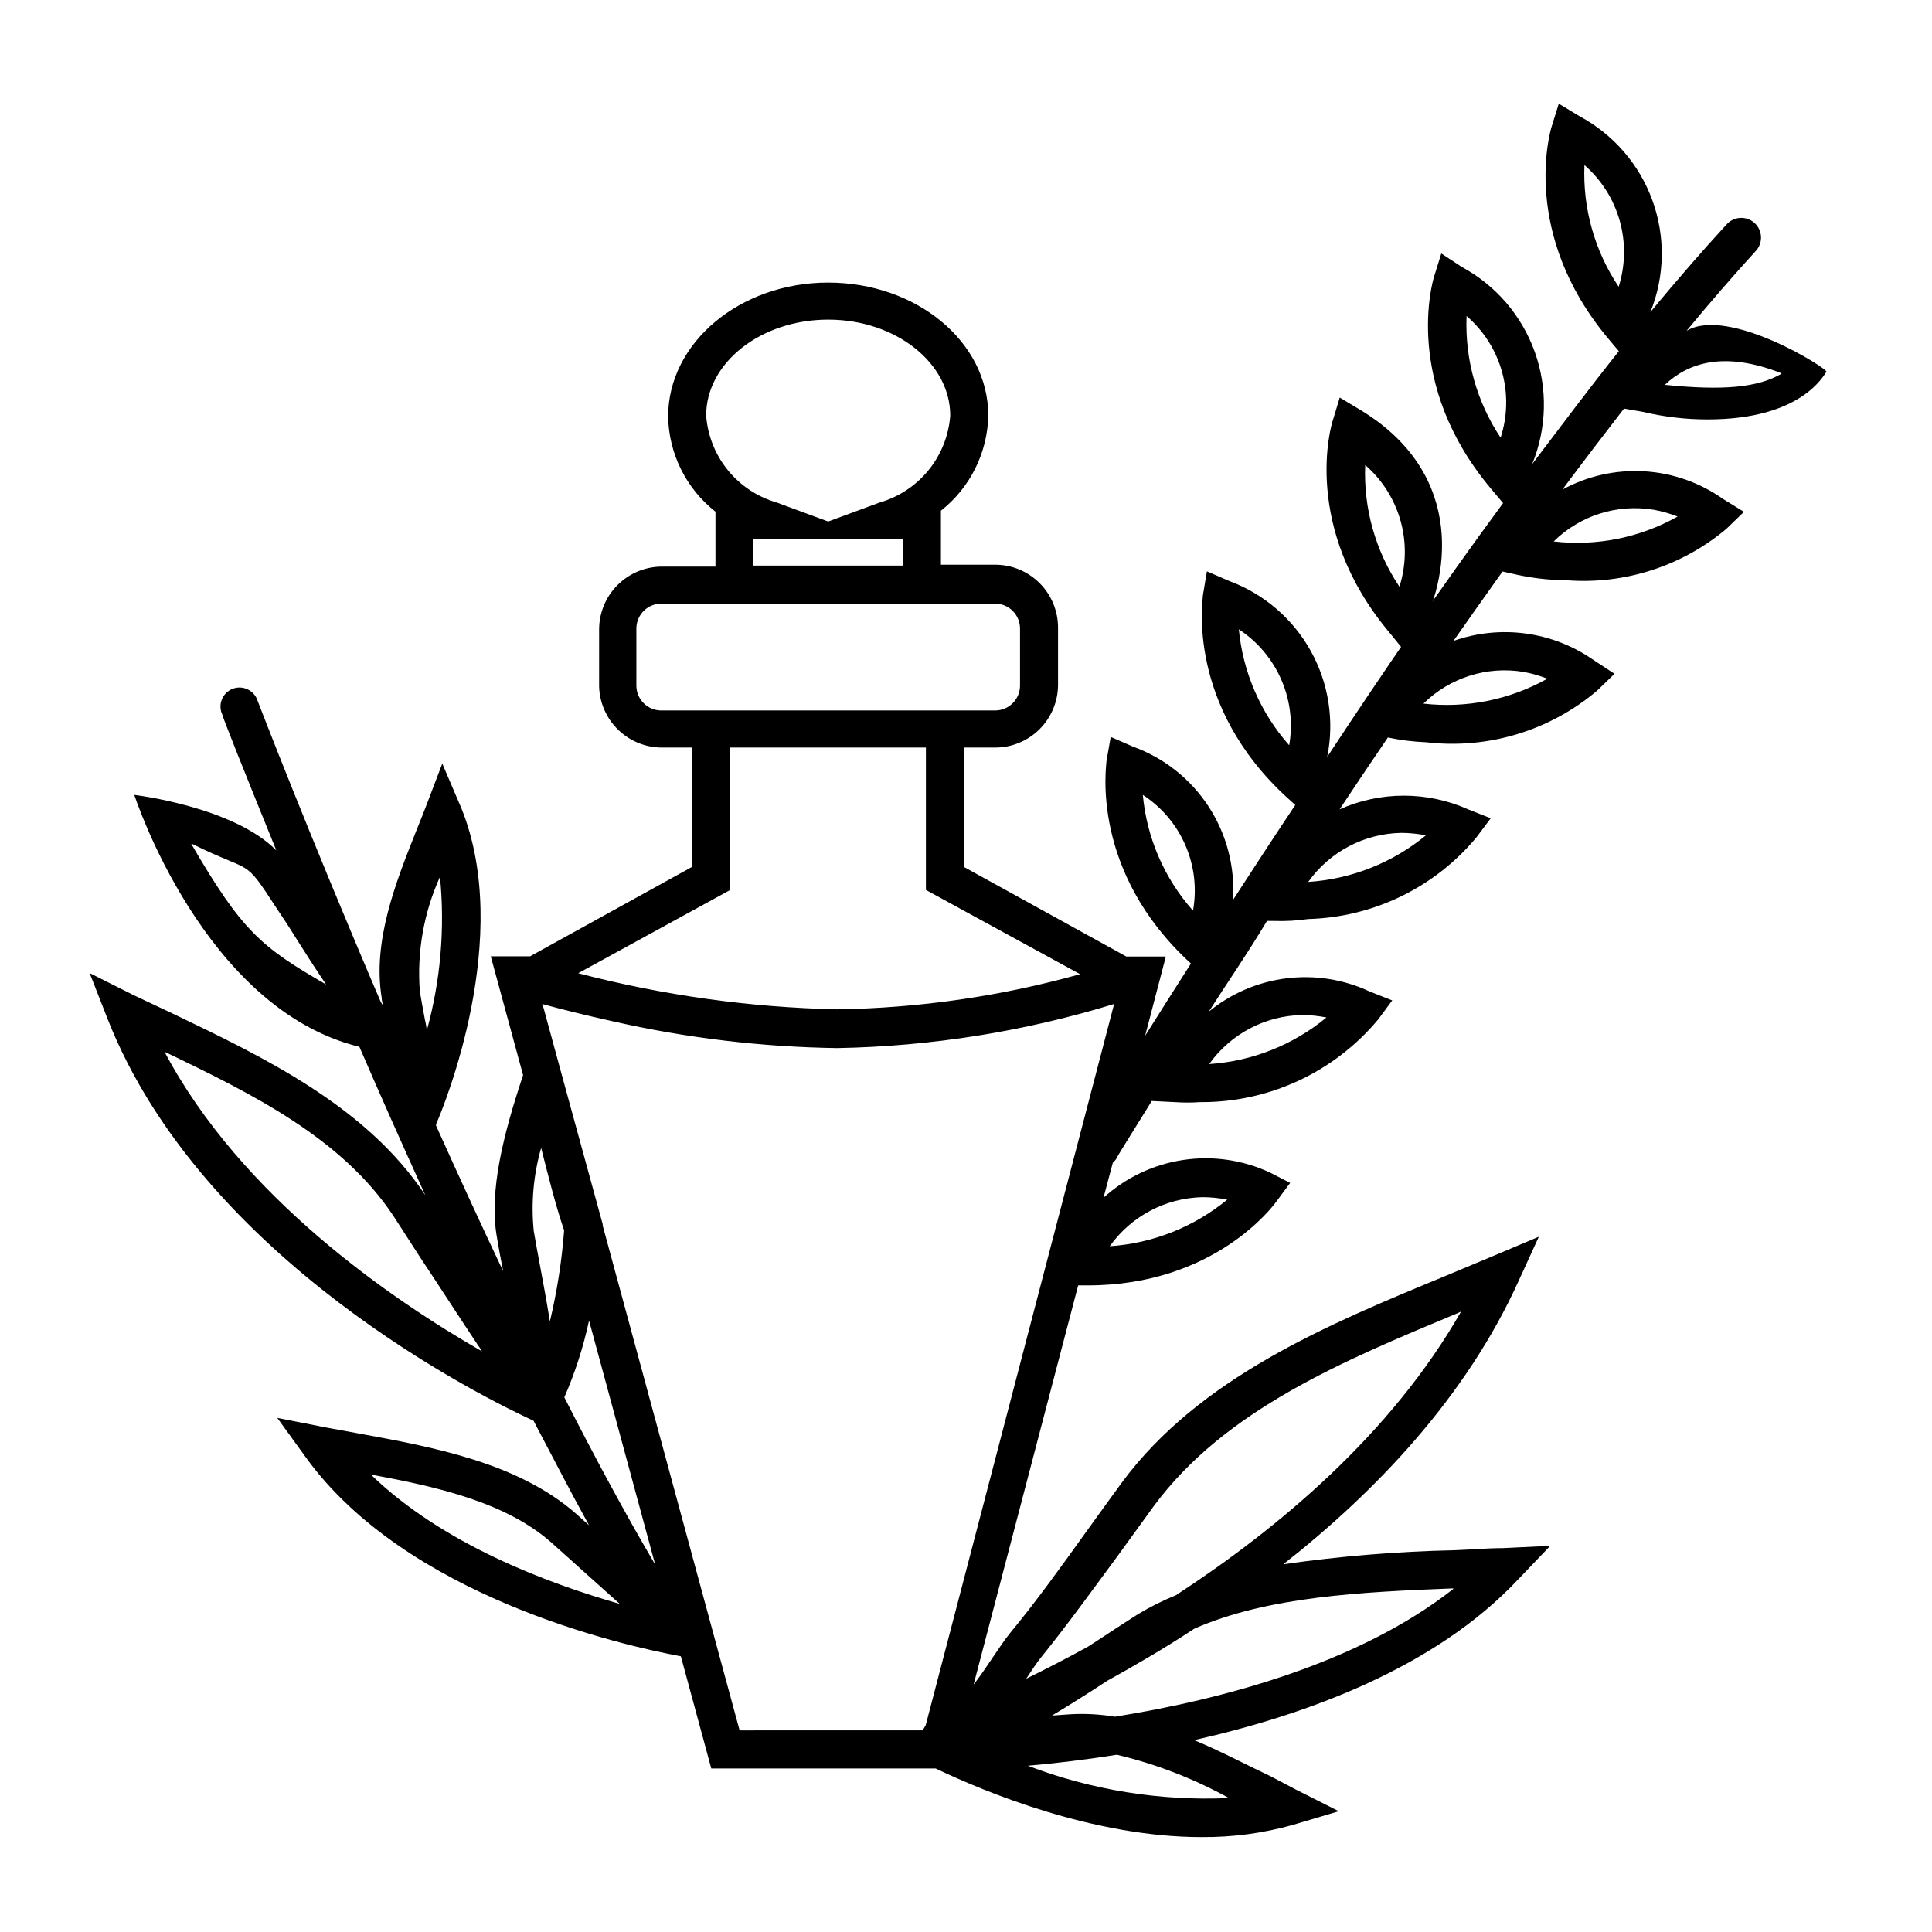<?xml version="1.0" encoding="UTF-8"?>
<!-- Uploaded to: ICON Repo, www.svgrepo.com, Generator: ICON Repo Mixer Tools -->
<svg fill="#000000" width="800px" height="800px" version="1.1" viewBox="144 144 512 512" xmlns="http://www.w3.org/2000/svg">
 <g>
  <path d="m516.83 317.32 3.578-6.348c7.055-12.594 12.797-40.91-15.82-58.289l-5.543-3.324-1.863 6.144c-0.402 1.16-8.414 28.266 15.113 56.227zm-11.035-50.078c4.496 3.902 7.75 9.035 9.363 14.762 1.609 5.731 1.508 11.809-0.293 17.48-6.371-9.512-9.547-20.805-9.07-32.242z"/>
  <path d="m579.36 253.14c5.609 1.34 11.359 2.016 17.129 2.016 25.191 0 30.832-11.891 31.539-12.594 0.707-0.707-25.996-17.531-37.082-10.883 6.297-7.609 12.496-14.762 18.438-21.262h0.004c1.906-2.168 1.691-5.473-0.48-7.379-2.168-1.906-5.473-1.691-7.379 0.477-6.5 7.055-13.199 14.812-20.152 23.176 3.816-9.445 4.008-19.965 0.539-29.543s-10.352-17.539-19.332-22.348l-5.492-3.324-1.914 6.144c-0.352 1.16-8.363 28.266 15.113 56.227l2.719 3.223c-7.559 9.473-15.113 19.547-22.973 29.926 3.894-9.473 4.144-20.051 0.703-29.699-3.441-9.645-10.332-17.676-19.344-22.547l-5.441-3.574-1.914 6.144c-0.352 1.16-8.414 28.266 15.113 56.227l3.176 3.777c-16.375 22.219-32.191 45.344-46.602 67.258 1.934-9.582 0.379-19.543-4.375-28.086-4.758-8.543-12.406-15.109-21.57-18.516l-5.945-2.57-1.059 6.348c0 1.16-4.535 29.121 22.418 53.707l2.066 1.863c-5.844 8.766-11.336 17.18-16.523 25.191 0.598-8.734-1.664-17.43-6.445-24.766-4.781-7.332-11.82-12.914-20.055-15.891l-5.894-2.57-1.109 6.348c0 1.16-4.535 29.121 22.371 53.707-4.484 7.004-8.566 13.453-12.141 19.145l5.492-21.008h-10.484l-43.023-23.73v-31.641h8.312c4.414-0.012 8.641-1.773 11.758-4.902 3.117-3.125 4.867-7.359 4.867-11.773v-15.113c0-4.414-1.75-8.648-4.867-11.773s-7.344-4.891-11.758-4.902h-14.41v-14.309c7.738-6.098 12.34-15.34 12.547-25.191 0-19.598-19.043-35.266-42.422-35.266-23.375 0-42.422 15.922-42.422 35.52 0.184 9.855 4.793 19.105 12.547 25.191v14.559h-14.207c-4.414 0.012-8.645 1.777-11.762 4.902-3.117 3.125-4.867 7.359-4.867 11.773v15.113c0.133 4.328 1.941 8.434 5.043 11.449 3.102 3.019 7.258 4.715 11.586 4.723h8.059v31.59l-42.977 23.73h-10.426l8.566 31.488c-5.039 15.113-9.117 30.582-6.953 42.875 0.504 3.023 1.059 6.047 1.664 9.07-6.144-12.949-12.09-25.945-17.785-38.594v-0.301c2.215-5.039 20.504-49.727 6.699-83.832l-5.039-11.789-4.535 11.891c-0.754 1.965-1.562 3.93-2.367 5.945-5.441 13.703-11.586 29.172-9.168 44.133 0 0.754 0.25 1.461 0.352 2.168l-0.605-1.008c-19.145-44.688-32.293-78.945-32.598-79.703v-0.008c-0.406-1.34-1.352-2.449-2.613-3.062-1.258-0.613-2.719-0.676-4.023-0.168-1.309 0.504-2.344 1.531-2.863 2.832-0.516 1.305-0.469 2.762 0.133 4.027 0 0.453 5.543 14.41 14.309 35.973-11.438-11.637-37.637-14.711-37.637-14.711s18.289 56.629 59.652 66.754c5.441 12.594 11.336 25.844 17.48 39.348-15.566-23.527-42.723-36.527-66.652-48.012l-10.68-5.039-11.641-5.844 4.734 12.09c25.191 64.086 100.31 100.76 112.9 106.55 5.039 9.574 9.824 18.844 14.711 27.711l-3.324-2.973c-15.465-13.602-37.832-17.734-57.984-21.41l-8.766-1.613-12.543-2.469 7.508 10.379c26.695 37.031 83.93 49.926 99.445 52.801l8.062 29.727h59.449c13 6.195 41.766 18.188 70.535 18.188v-0.004c8.152 0.062 16.277-1.023 24.129-3.223l12.191-3.629-11.387-5.742-6.797-3.578c-6.551-3.074-13.199-6.652-20.152-9.523 30.23-6.801 63.883-19.297 85.648-42.371l8.715-9.117-12.645 0.605c-4.18 0-8.414 0.402-12.746 0.555h-0.004c-15.176 0.324-30.316 1.57-45.34 3.727 24.535-19.297 48.367-44.234 62.32-75.016l5.391-11.789-11.941 5.039-13.504 5.644c-30.23 12.496-64.539 26.652-85.094 54.512-3.223 4.383-6.348 8.766-9.523 13.148-6.398 8.918-13 18.137-20.152 26.801-1.258 1.562-2.769 3.777-4.535 6.398-1.762 2.621-3.074 4.586-5.039 7.152l27.711-105.8h2.57c33.656 0 49.223-21.211 49.879-22.117l3.727-5.039-5.285-2.719c-7.199-3.371-15.238-4.539-23.098-3.356-7.863 1.184-15.199 4.664-21.086 10.008l2.469-9.27c0.418-0.359 0.773-0.785 1.055-1.262 0-0.301 3.527-5.793 9.27-15.113l6.144 0.301h0.004c2.195 0.156 4.402 0.156 6.602 0 18.238 0.141 35.578-7.902 47.254-21.914l3.727-5.039-5.996-2.367h0.004c-6.887-3.219-14.539-4.426-22.082-3.481-7.543 0.945-14.66 4.004-20.539 8.82 4.637-7.305 10.078-15.113 15.418-24.031h1.914c3.012 0.105 6.031-0.062 9.016-0.504 17.289-0.473 33.535-8.363 44.586-21.664l3.777-5.039-5.996-2.367h0.004c-10.84-4.832-23.219-4.832-34.059 0 4.133-6.246 8.398-12.594 12.797-19.043 3.316 0.707 6.688 1.125 10.078 1.258 16.352 1.934 32.773-3.012 45.344-13.652l4.637-4.484-5.598-3.676c-10.828-7.551-24.629-9.426-37.078-5.039 4.301-6.144 8.633-12.277 13-18.391l2.519 0.555h-0.004c4.754 1.137 9.621 1.73 14.512 1.766 15.348 1.164 30.543-3.738 42.32-13.656l4.637-4.484-5.492-3.375h-0.004c-6.152-4.367-13.414-6.922-20.949-7.367-7.535-0.445-15.043 1.234-21.672 4.848 5.441-7.305 10.934-14.508 16.324-21.461zm36.727-10.078c-6.348 3.68-15.566 4.484-30.883 2.922 6.246-5.891 15.77-9.016 30.883-3.07zm-52.195-55.316c4.492 3.906 7.742 9.039 9.352 14.77 1.609 5.727 1.512 11.801-0.281 17.477-6.375-9.512-9.551-20.805-9.07-32.246zm-31.234 40.004c4.512 3.887 7.777 9.023 9.379 14.758 1.605 5.738 1.48 11.82-0.363 17.484-6.336-9.523-9.492-20.812-9.016-32.242zm-47.008 113.76c-7.586-8.578-12.258-19.336-13.348-30.734 4.977 3.262 8.895 7.91 11.266 13.371 2.371 5.461 3.098 11.496 2.082 17.363zm-38.793 13.148c4.992 3.238 8.914 7.875 11.281 13.332 2.367 5.461 3.07 11.492 2.019 17.348-7.594-8.543-12.254-19.297-13.301-30.68zm-251.91 13c16.273 8.062 13.402 3.273 22.219 16.828 1.715 2.57 3.375 5.039 5.039 7.758 2.621 4.133 5.34 8.414 8.211 12.645-17.227-9.926-22.266-14.109-35.719-37.234zm-7.352 55.062c23.328 11.184 47.156 22.973 60.809 43.73l7.055 10.934c5.039 7.559 10.078 15.418 15.113 22.973 0.426 0.562 0.812 1.152 1.16 1.766-23.68-13.602-63.684-40.758-84.137-79.402zm275.08 38.543c2.199 0.004 4.394 0.227 6.551 0.656-8.832 7.266-19.723 11.582-31.137 12.344 5.688-7.969 14.801-12.789 24.586-13zm-131.54-207.12c0-14.008 14.508-25.441 32.344-25.441 17.836 0 32.344 11.438 32.344 25.441-0.395 5.285-2.398 10.324-5.738 14.441-3.344 4.113-7.863 7.109-12.953 8.582l-13.652 5.039-13.652-5.039c-5.094-1.473-9.609-4.469-12.953-8.582-3.34-4.117-5.344-9.156-5.738-14.441zm12.543 32.797h39.598v6.953h-39.598zm-24.484 45.344c-3.625-0.027-6.551-2.973-6.551-6.598v-15.113c0-1.777 0.719-3.481 1.988-4.723 1.27-1.242 2.988-1.918 4.766-1.879h88.367c3.625 0.027 6.551 2.973 6.551 6.602v15.113c0 3.625-2.926 6.57-6.551 6.598zm18.34 47.562v-37.738h51.84v37.738l40.859 22.316c-20.957 5.856-42.578 8.988-64.336 9.32-23.184-0.5-46.23-3.711-68.668-9.57zm-44.035 90.23c-0.621 8.133-1.883 16.199-3.777 24.133-0.805-5.039-1.715-10.078-2.672-15.113-0.555-2.973-1.109-5.945-1.613-8.918h0.004c-0.738-7.383-0.07-14.836 1.965-21.965 2.062 8.059 3.828 15.215 6.094 21.863zm6.602 23.879 17.531 64.688c-7.961-13.551-16.07-28.566-24.082-44.336v0.004c2.859-6.547 5.055-13.367 6.551-20.352zm-39.5-117.59c1.348 13.719 0.152 27.57-3.527 40.859 0-1.359-0.453-2.672-0.656-4.031-0.402-2.168-0.805-4.332-1.16-6.5h0.004c-0.797-10.398 1.039-20.828 5.34-30.328zm-18.34 158.39c17.887 3.324 35.719 7.356 47.863 18.035l6.902 6.195c3.629 3.273 7.356 6.602 11.234 10.078-19.094-5.488-46.852-15.766-66-34.309zm61.465-65.949v-0.352l-11.035-40.305-3.981-14.609-0.555-2.066-0.449-1.41c4.734 1.309 11.133 2.922 18.691 4.586 19.531 4.441 39.473 6.82 59.5 7.102 24.875-0.457 49.566-4.391 73.355-11.688l-49.93 191.14-0.805 1.359-48.516 0.004zm165.96 151.7c-18.168 0.82-36.309-2.094-53.305-8.562 6.75-0.605 14.812-1.512 23.578-2.922v-0.004c10.383 2.465 20.383 6.332 29.727 11.488zm59.449-55.418c-25.191 19.801-61.363 29.32-89.68 33.855-3.844-0.645-7.746-0.863-11.637-0.656l-5.039 0.352c5.039-3.023 9.926-6.098 14.66-9.219 7.203-3.981 15.113-8.566 23.074-13.805 19.5-8.562 44.336-9.723 68.621-10.68zm-113.21 23.828c1.512-2.316 2.871-4.332 3.93-5.644 7.207-8.914 13.906-18.234 20.457-27.102l9.422-13c18.895-25.594 50.383-38.594 80.609-51.188l0.855-0.402c-18.539 32.496-48.465 57.484-75.57 75.168h-0.004c-3.481 1.418-6.852 3.102-10.074 5.039-3.527 2.266-7.055 4.535-10.531 6.852l-2.719 1.762c-6.144 3.375-11.891 6.297-16.828 8.715zm73.051-175.93h0.004c2.199 0.004 4.391 0.223 6.547 0.656-8.805 7.277-19.684 11.598-31.082 12.344 5.664-7.969 14.762-12.785 24.535-13zm32.898-47.609h0.004c-8.844 7.285-19.754 11.605-31.188 12.344 5.688-7.996 14.828-12.816 24.637-13 2.199 0.008 4.394 0.227 6.551 0.656zm25.797-43.328c2.188 0.391 4.332 0.996 6.398 1.812-9.984 5.594-21.477 7.906-32.848 6.602 6.969-6.867 16.797-9.992 26.449-8.414zm34.512-42.973c2.188 0.387 4.332 0.996 6.398 1.812-9.98 5.606-21.477 7.918-32.848 6.598 6.965-6.867 16.797-9.992 26.449-8.41z"/>
 </g>
</svg>
